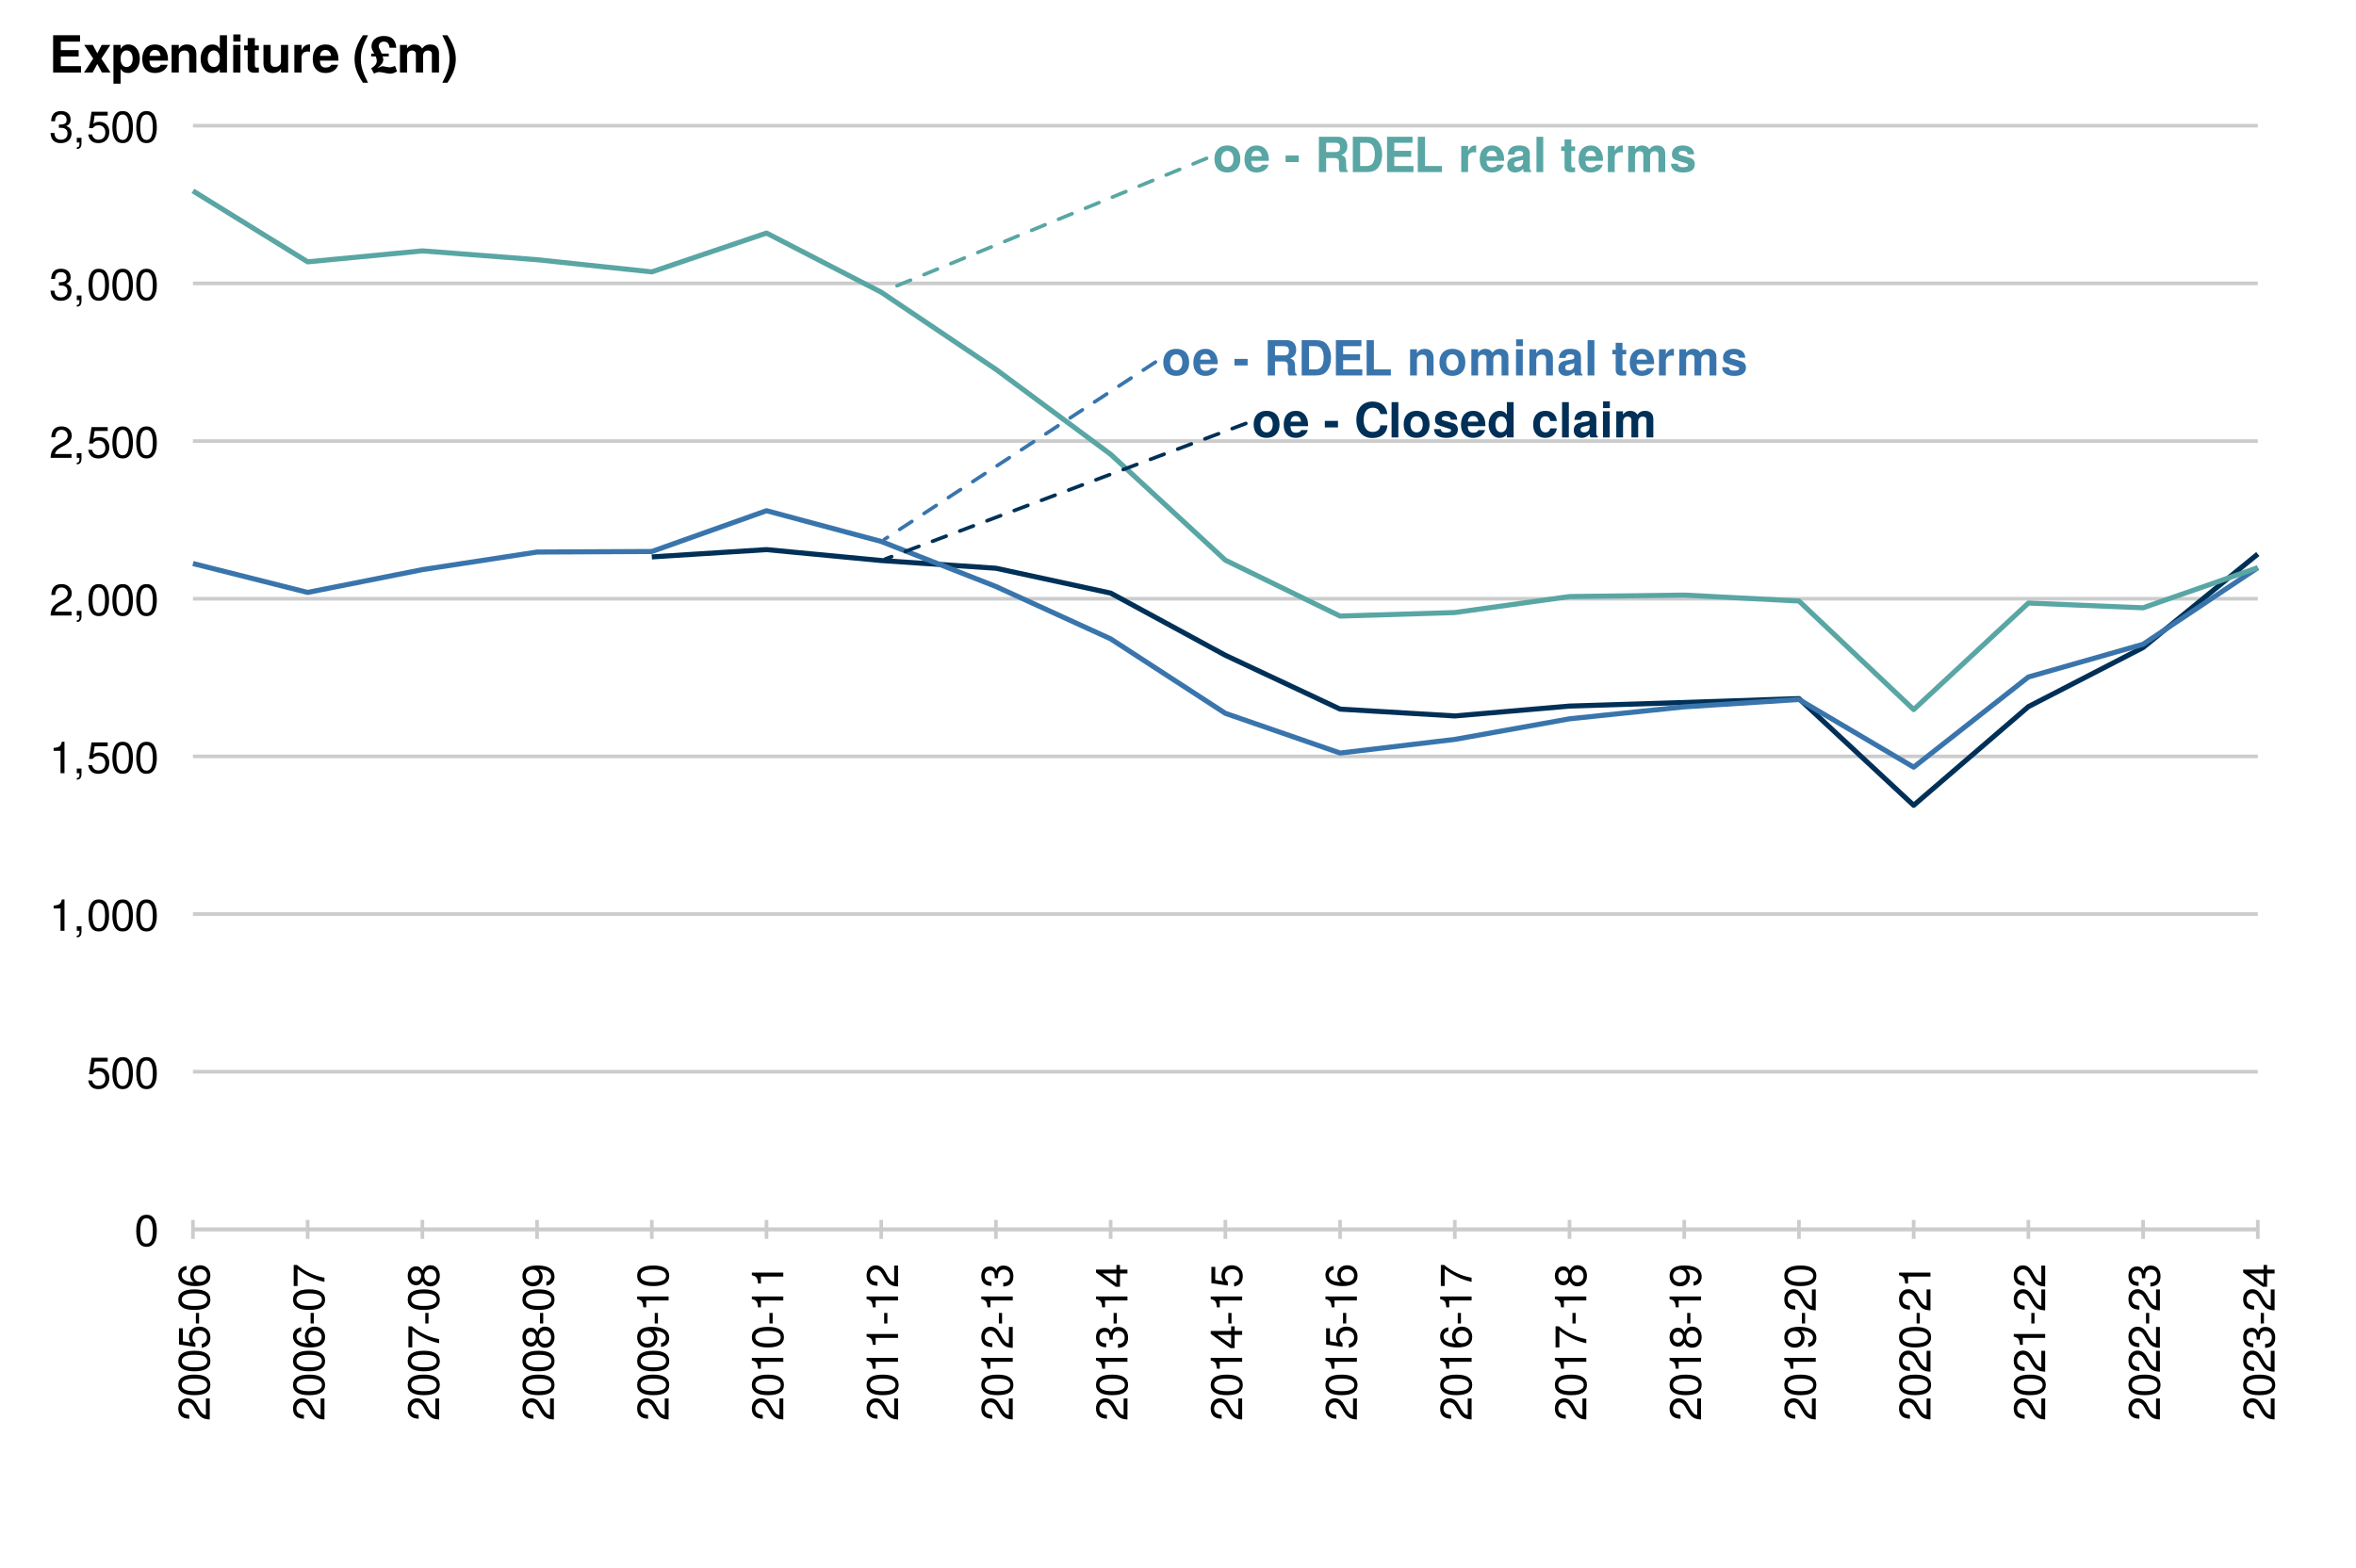 <?xml version="1.0" encoding="UTF-8"?>
<svg xmlns="http://www.w3.org/2000/svg" xmlns:xlink="http://www.w3.org/1999/xlink" width="691pt" height="460pt" viewBox="0 0 691 460" version="1.1">
<defs>
<g>
<symbol overflow="visible" id="glyph0-0">
<path style="stroke:none;" d=""/>
</symbol>
<symbol overflow="visible" id="glyph0-1">
<path style="stroke:none;" d="M 8.094 -3.781 C 8.094 -6.391 6.688 -7.812 4.281 -7.812 C 1.938 -7.812 0.5 -6.359 0.5 -3.844 C 0.5 -1.312 1.938 0.125 4.297 0.125 C 6.625 0.125 8.094 -1.328 8.094 -3.781 Z M 6.094 -3.812 C 6.094 -2.375 5.359 -1.484 4.297 -1.484 C 3.219 -1.484 2.484 -2.375 2.484 -3.844 C 2.484 -5.297 3.219 -6.203 4.297 -6.203 C 5.391 -6.203 6.094 -5.312 6.094 -3.812 Z M 6.094 -3.812 "/>
</symbol>
<symbol overflow="visible" id="glyph0-2">
<path style="stroke:none;" d="M 7.469 -3.562 C 7.469 -6.203 6.125 -7.812 3.875 -7.812 C 1.656 -7.812 0.312 -6.312 0.312 -3.734 C 0.312 -1.281 1.656 0.125 3.828 0.125 C 5.547 0.125 6.938 -0.656 7.375 -2.156 L 5.422 -2.156 C 5.25 -1.609 4.625 -1.391 3.891 -1.391 C 2.953 -1.391 2.359 -1.812 2.297 -3.312 L 7.453 -3.312 Z M 5.391 -4.641 L 2.328 -4.641 C 2.453 -5.703 2.953 -6.281 3.844 -6.281 C 4.688 -6.281 5.297 -5.734 5.391 -4.641 Z M 5.391 -4.641 "/>
</symbol>
<symbol overflow="visible" id="glyph0-3">
<path style="stroke:none;" d=""/>
</symbol>
<symbol overflow="visible" id="glyph0-4">
<path style="stroke:none;" d="M 4.234 -2.938 L 4.234 -4.859 L 0.375 -4.859 L 0.375 -2.938 Z M 4.234 -2.938 "/>
</symbol>
<symbol overflow="visible" id="glyph0-5">
<path style="stroke:none;" d="M 9.734 -3.547 L 7.656 -3.547 C 7.531 -2.219 6.703 -1.625 5.375 -1.625 C 3.719 -1.625 2.766 -2.891 2.766 -5.141 C 2.766 -7.438 3.766 -8.719 5.453 -8.719 C 6.594 -8.719 7.344 -8.188 7.656 -6.859 L 9.703 -6.859 C 9.516 -9.25 7.703 -10.531 5.375 -10.531 C 2.453 -10.531 0.625 -8.531 0.625 -5.172 C 0.625 -1.844 2.438 0.172 5.312 0.172 C 7.891 0.172 9.609 -1.172 9.734 -3.547 Z M 9.734 -3.547 "/>
</symbol>
<symbol overflow="visible" id="glyph0-6">
<path style="stroke:none;" d="M 2.938 0 L 2.938 -10.359 L 0.953 -10.359 L 0.953 0 Z M 2.938 0 "/>
</symbol>
<symbol overflow="visible" id="glyph0-7">
<path style="stroke:none;" d="M 7.391 -2.281 L 7.391 -2.375 C 7.391 -3.25 6.891 -3.906 5.891 -4.203 L 3.375 -4.938 C 2.812 -5.094 2.672 -5.219 2.672 -5.531 C 2.672 -5.953 3.125 -6.234 3.828 -6.234 C 4.781 -6.234 5.25 -5.906 5.266 -5.203 L 7.188 -5.203 C 7.156 -6.828 5.906 -7.812 3.844 -7.812 C 1.891 -7.812 0.688 -6.828 0.688 -5.25 C 0.688 -4.312 0.938 -3.797 2.359 -3.359 L 4.734 -2.609 C 5.234 -2.453 5.406 -2.297 5.406 -2.094 C 5.406 -1.625 4.844 -1.438 3.922 -1.438 C 3.016 -1.438 2.531 -1.609 2.359 -2.438 L 0.406 -2.438 C 0.469 -0.75 1.703 0.125 4.031 0.125 C 6.203 0.125 7.391 -0.719 7.391 -2.281 Z M 7.391 -2.281 "/>
</symbol>
<symbol overflow="visible" id="glyph0-8">
<path style="stroke:none;" d="M 7.75 0 L 7.75 -10.359 L 5.766 -10.359 L 5.766 -6.688 C 5.266 -7.453 4.594 -7.812 3.641 -7.812 C 1.812 -7.812 0.406 -6.141 0.406 -3.828 C 0.406 -1.656 1.609 0.125 3.641 0.125 C 4.594 0.125 5.266 -0.234 5.766 -0.875 L 5.766 0 Z M 5.766 -3.797 C 5.766 -2.406 5.078 -1.531 4.078 -1.531 C 3.078 -1.531 2.406 -2.422 2.406 -3.828 C 2.406 -5.25 3.078 -6.141 4.078 -6.141 C 5.094 -6.141 5.766 -5.266 5.766 -3.797 Z M 5.766 -3.797 "/>
</symbol>
<symbol overflow="visible" id="glyph0-9">
<path style="stroke:none;" d="M 7.422 -2.656 L 5.516 -2.656 C 5.266 -1.859 4.859 -1.484 4.094 -1.484 C 3.078 -1.484 2.469 -2.297 2.469 -3.781 C 2.469 -5.188 2.844 -6.203 4.094 -6.203 C 4.906 -6.203 5.297 -5.812 5.516 -4.812 L 7.422 -4.812 C 7.281 -6.688 6.031 -7.812 4.109 -7.812 C 1.812 -7.812 0.484 -6.406 0.484 -3.781 C 0.484 -1.25 1.812 0.125 4.078 0.125 C 5.938 0.125 7.234 -1.031 7.422 -2.656 Z M 7.422 -2.656 "/>
</symbol>
<symbol overflow="visible" id="glyph0-10">
<path style="stroke:none;" d="M 7.453 0 L 7.453 -0.234 C 7.094 -0.562 7 -0.781 7 -1.188 L 7 -5.453 C 7 -7.016 5.922 -7.812 3.859 -7.812 C 1.781 -7.812 0.703 -6.922 0.562 -5.141 L 2.484 -5.141 C 2.594 -5.938 2.922 -6.203 3.891 -6.203 C 4.656 -6.203 5.047 -5.938 5.047 -5.438 C 5.047 -4.625 4.453 -4.703 3.453 -4.531 L 2.656 -4.391 C 1.141 -4.125 0.391 -3.469 0.391 -2.078 C 0.391 -0.578 1.453 0.125 2.734 0.125 C 3.578 0.125 4.359 -0.234 5.062 -0.969 C 5.062 -0.562 5.109 -0.234 5.297 0 Z M 5.047 -3.281 C 5.047 -2.141 4.484 -1.484 3.469 -1.484 C 2.797 -1.484 2.391 -1.734 2.391 -2.297 C 2.391 -2.891 2.703 -3.094 3.531 -3.25 L 4.203 -3.391 C 4.734 -3.484 4.812 -3.516 5.047 -3.625 Z M 5.047 -3.281 "/>
</symbol>
<symbol overflow="visible" id="glyph0-11">
<path style="stroke:none;" d="M 2.938 0 L 2.938 -7.672 L 0.953 -7.672 L 0.953 0 Z M 2.969 -8.609 L 2.969 -10.594 L 0.984 -10.594 L 0.984 -8.609 Z M 2.969 -8.609 "/>
</symbol>
<symbol overflow="visible" id="glyph0-12">
<path style="stroke:none;" d="M 11.719 0 L 11.719 -5.438 C 11.719 -6.922 10.812 -7.812 9.266 -7.812 C 8.297 -7.812 7.625 -7.469 7.031 -6.672 C 6.656 -7.391 5.891 -7.812 4.938 -7.812 C 4.047 -7.812 3.484 -7.5 2.828 -6.719 L 2.828 -7.672 L 0.859 -7.672 L 0.859 0 L 2.844 0 L 2.844 -4.609 C 2.844 -5.547 3.359 -6.109 4.203 -6.109 C 4.875 -6.109 5.297 -5.734 5.297 -5.125 L 5.297 0 L 7.281 0 L 7.281 -4.609 C 7.281 -5.547 7.797 -6.109 8.641 -6.109 C 9.312 -6.109 9.719 -5.734 9.719 -5.125 L 9.719 0 Z M 11.719 0 "/>
</symbol>
<symbol overflow="visible" id="glyph0-13">
<path style="stroke:none;" d="M 9.625 0 L 9.625 -0.391 C 9.297 -0.562 9.172 -0.781 9.172 -1.234 C 9.109 -4.297 9.062 -4.438 7.734 -5 C 8.906 -5.453 9.484 -6.297 9.484 -7.562 C 9.484 -9.172 8.531 -10.359 6.703 -10.359 L 1.141 -10.359 L 1.141 0 L 3.266 0 L 3.266 -4.109 L 5.719 -4.109 C 6.641 -4.109 7.031 -3.734 7.031 -2.875 L 7.016 -1.781 C 7.016 -0.812 7.062 -0.5 7.344 0 Z M 7.344 -7.266 C 7.344 -6.344 7.047 -5.891 5.844 -5.891 L 3.266 -5.891 L 3.266 -8.594 L 5.844 -8.594 C 7.016 -8.594 7.344 -8.156 7.344 -7.266 Z M 7.344 -7.266 "/>
</symbol>
<symbol overflow="visible" id="glyph0-14">
<path style="stroke:none;" d="M 9.688 -5.188 C 9.688 -6.781 9.25 -8.188 8.422 -9.172 C 7.719 -10.016 6.734 -10.359 5.141 -10.359 L 1.094 -10.359 L 1.094 0 L 5.141 0 C 6.719 0 7.703 -0.375 8.422 -1.203 C 9.234 -2.172 9.688 -3.578 9.688 -5.188 Z M 7.547 -5.172 C 7.547 -2.906 6.75 -1.781 5.141 -1.781 L 3.234 -1.781 L 3.234 -8.594 L 5.141 -8.594 C 6.75 -8.594 7.547 -7.469 7.547 -5.172 Z M 7.547 -5.172 "/>
</symbol>
<symbol overflow="visible" id="glyph0-15">
<path style="stroke:none;" d="M 8.875 0 L 8.875 -1.781 L 3.25 -1.781 L 3.25 -4.469 L 8.219 -4.469 L 8.219 -6.234 L 3.25 -6.234 L 3.25 -8.594 L 8.609 -8.594 L 8.609 -10.359 L 1.125 -10.359 L 1.125 0 Z M 8.875 0 "/>
</symbol>
<symbol overflow="visible" id="glyph0-16">
<path style="stroke:none;" d="M 8.234 0 L 8.234 -1.781 L 3.266 -1.781 L 3.266 -10.359 L 1.141 -10.359 L 1.141 0 Z M 8.234 0 "/>
</symbol>
<symbol overflow="visible" id="glyph0-17">
<path style="stroke:none;" d="M 7.766 0 L 7.766 -5.141 C 7.766 -6.844 6.828 -7.812 5.188 -7.812 C 4.156 -7.812 3.453 -7.422 2.891 -6.562 L 2.891 -7.672 L 0.891 -7.672 L 0.891 0 L 2.891 0 L 2.891 -4.609 C 2.891 -5.516 3.531 -6.109 4.5 -6.109 C 5.344 -6.109 5.766 -5.641 5.766 -4.734 L 5.766 0 Z M 7.766 0 "/>
</symbol>
<symbol overflow="visible" id="glyph0-18">
<path style="stroke:none;" d="M 4.281 0 L 4.281 -1.391 C 4.078 -1.359 3.969 -1.344 3.828 -1.344 C 3.297 -1.344 3.172 -1.5 3.172 -2.188 L 3.172 -6.203 L 4.281 -6.203 L 4.281 -7.516 L 3.172 -7.516 L 3.172 -9.578 L 1.188 -9.578 L 1.188 -7.516 L 0.203 -7.516 L 0.203 -6.203 L 1.188 -6.203 L 1.188 -1.656 C 1.188 -0.438 1.812 0.062 3.125 0.062 C 3.562 0.062 3.922 0.016 4.281 0 Z M 4.281 0 "/>
</symbol>
<symbol overflow="visible" id="glyph0-19">
<path style="stroke:none;" d="M 5.266 -5.766 L 5.266 -7.797 C 5.141 -7.812 5.078 -7.812 5.016 -7.812 C 4.109 -7.812 3.312 -7.203 2.891 -6.172 L 2.891 -7.672 L 0.891 -7.672 L 0.891 0 L 2.891 0 L 2.891 -4.078 C 2.891 -5.25 3.469 -5.828 4.641 -5.828 C 4.844 -5.828 4.984 -5.812 5.266 -5.766 Z M 5.266 -5.766 "/>
</symbol>
<symbol overflow="visible" id="glyph1-0">
<path style="stroke:none;" d=""/>
</symbol>
<symbol overflow="visible" id="glyph1-1">
<path style="stroke:none;" d="M 6.594 -4.438 C 6.594 -7.625 5.578 -9.219 3.578 -9.219 C 1.594 -9.219 0.562 -7.609 0.562 -4.516 C 0.562 -1.406 1.594 0.188 3.578 0.188 C 5.531 0.188 6.594 -1.406 6.594 -4.438 Z M 5.422 -4.531 C 5.422 -1.922 4.828 -0.75 3.547 -0.75 C 2.344 -0.75 1.734 -1.969 1.734 -4.5 C 1.734 -7.016 2.344 -8.203 3.578 -8.203 C 4.812 -8.203 5.422 -7 5.422 -4.531 Z M 5.422 -4.531 "/>
</symbol>
<symbol overflow="visible" id="glyph1-2">
<path style="stroke:none;" d="M 6.672 -3.062 C 6.672 -4.875 5.453 -6.078 3.688 -6.078 C 3.047 -6.078 2.516 -5.906 1.984 -5.516 L 2.359 -7.891 L 6.188 -7.891 L 6.188 -9.016 L 1.438 -9.016 L 0.734 -4.203 L 1.797 -4.203 C 2.328 -4.844 2.766 -5.062 3.484 -5.062 C 4.719 -5.062 5.5 -4.266 5.5 -2.906 C 5.5 -1.578 4.734 -0.812 3.484 -0.812 C 2.484 -0.812 1.875 -1.328 1.594 -2.359 L 0.453 -2.359 C 0.828 -0.531 1.875 0.188 3.516 0.188 C 5.375 0.188 6.672 -1.109 6.672 -3.062 Z M 6.672 -3.062 "/>
</symbol>
<symbol overflow="visible" id="glyph1-3">
<path style="stroke:none;" d="M 4.516 0 L 4.516 -9.219 L 3.75 -9.219 C 3.359 -7.797 3.094 -7.609 1.328 -7.391 L 1.328 -6.562 L 3.359 -6.562 L 3.359 0 Z M 4.516 0 "/>
</symbol>
<symbol overflow="visible" id="glyph1-4">
<path style="stroke:none;" d="M 2.5 0.203 L 2.5 -1.359 L 1.125 -1.359 L 1.125 0 L 1.906 0 L 1.906 0.234 C 1.906 1.125 1.734 1.391 1.125 1.422 L 1.125 1.906 C 2.047 1.906 2.5 1.328 2.5 0.203 Z M 2.5 0.203 "/>
</symbol>
<symbol overflow="visible" id="glyph1-5">
<path style="stroke:none;" d="M 6.641 -6.516 C 6.641 -8.078 5.438 -9.219 3.688 -9.219 C 1.812 -9.219 0.719 -8.25 0.656 -6.016 L 1.797 -6.016 C 1.891 -7.562 2.516 -8.219 3.656 -8.219 C 4.688 -8.219 5.469 -7.469 5.469 -6.484 C 5.469 -5.766 5.047 -5.141 4.219 -4.672 L 3.031 -3.984 C 1.109 -2.906 0.547 -2.031 0.438 0 L 6.578 0 L 6.578 -1.125 L 1.734 -1.125 C 1.844 -1.891 2.266 -2.359 3.391 -3.031 L 4.688 -3.734 C 5.984 -4.422 6.641 -5.375 6.641 -6.516 Z M 6.641 -6.516 "/>
</symbol>
<symbol overflow="visible" id="glyph1-6">
<path style="stroke:none;" d="M 6.578 -2.672 C 6.578 -3.797 6.125 -4.453 5.016 -4.828 C 5.875 -5.156 6.312 -5.766 6.312 -6.688 C 6.312 -8.266 5.25 -9.219 3.5 -9.219 C 1.641 -9.219 0.656 -8.203 0.609 -6.234 L 1.75 -6.234 C 1.781 -7.609 2.344 -8.219 3.516 -8.219 C 4.531 -8.219 5.141 -7.625 5.141 -6.641 C 5.141 -5.656 4.703 -5.25 2.875 -5.25 L 2.875 -4.297 L 3.5 -4.297 C 4.766 -4.297 5.406 -3.688 5.406 -2.672 C 5.406 -1.516 4.688 -0.812 3.5 -0.812 C 2.25 -0.812 1.641 -1.438 1.562 -2.781 L 0.422 -2.781 C 0.562 -0.734 1.578 0.188 3.453 0.188 C 5.359 0.188 6.578 -0.938 6.578 -2.672 Z M 6.578 -2.672 "/>
</symbol>
<symbol overflow="visible" id="glyph2-0">
<path style="stroke:none;" d=""/>
</symbol>
<symbol overflow="visible" id="glyph2-1">
<path style="stroke:none;" d="M -6.516 -6.641 C -8.078 -6.641 -9.219 -5.438 -9.219 -3.688 C -9.219 -1.812 -8.25 -0.719 -6.016 -0.656 L -6.016 -1.797 C -7.562 -1.891 -8.219 -2.516 -8.219 -3.656 C -8.219 -4.688 -7.469 -5.469 -6.484 -5.469 C -5.766 -5.469 -5.141 -5.047 -4.672 -4.219 L -3.984 -3.031 C -2.906 -1.109 -2.031 -0.547 0 -0.438 L 0 -6.578 L -1.125 -6.578 L -1.125 -1.734 C -1.891 -1.844 -2.359 -2.266 -3.031 -3.391 L -3.734 -4.688 C -4.422 -5.984 -5.375 -6.641 -6.516 -6.641 Z M -6.516 -6.641 "/>
</symbol>
<symbol overflow="visible" id="glyph2-2">
<path style="stroke:none;" d="M -4.438 -6.594 C -7.625 -6.594 -9.219 -5.578 -9.219 -3.578 C -9.219 -1.594 -7.609 -0.562 -4.516 -0.562 C -1.406 -0.562 0.188 -1.594 0.188 -3.578 C 0.188 -5.531 -1.406 -6.594 -4.438 -6.594 Z M -4.531 -5.422 C -1.922 -5.422 -0.75 -4.828 -0.75 -3.547 C -0.75 -2.344 -1.969 -1.734 -4.5 -1.734 C -7.016 -1.734 -8.203 -2.344 -8.203 -3.578 C -8.203 -4.812 -7 -5.422 -4.531 -5.422 Z M -4.531 -5.422 "/>
</symbol>
<symbol overflow="visible" id="glyph2-3">
<path style="stroke:none;" d="M -3.062 -6.672 C -4.875 -6.672 -6.078 -5.453 -6.078 -3.688 C -6.078 -3.047 -5.906 -2.516 -5.516 -1.984 L -7.891 -2.359 L -7.891 -6.188 L -9.016 -6.188 L -9.016 -1.438 L -4.203 -0.734 L -4.203 -1.797 C -4.844 -2.328 -5.062 -2.766 -5.062 -3.484 C -5.062 -4.719 -4.266 -5.5 -2.906 -5.5 C -1.578 -5.5 -0.812 -4.734 -0.812 -3.484 C -0.812 -2.484 -1.328 -1.875 -2.359 -1.594 L -2.359 -0.453 C -0.531 -0.828 0.188 -1.875 0.188 -3.516 C 0.188 -5.375 -1.109 -6.672 -3.062 -6.672 Z M -3.062 -6.672 "/>
</symbol>
<symbol overflow="visible" id="glyph2-4">
<path style="stroke:none;" d="M -3.125 -3.688 L -4.062 -3.688 L -4.062 -0.594 L -3.125 -0.594 Z M -3.125 -3.688 "/>
</symbol>
<symbol overflow="visible" id="glyph2-5">
<path style="stroke:none;" d="M -2.859 -6.672 C -4.578 -6.672 -5.734 -5.5 -5.734 -3.844 C -5.734 -2.938 -5.375 -2.219 -4.703 -1.734 C -6.953 -1.734 -8.203 -2.469 -8.203 -3.781 C -8.203 -4.594 -7.703 -5.141 -6.812 -5.328 L -6.812 -6.469 C -8.312 -6.25 -9.219 -5.266 -9.219 -3.859 C -9.219 -1.719 -7.406 -0.562 -4.203 -0.562 C -1.328 -0.562 0.188 -1.547 0.188 -3.656 C 0.188 -5.406 -1.047 -6.672 -2.859 -6.672 Z M -2.766 -5.5 C -1.609 -5.5 -0.812 -4.719 -0.812 -3.672 C -0.812 -2.594 -1.656 -1.797 -2.828 -1.797 C -3.984 -1.797 -4.719 -2.578 -4.719 -3.703 C -4.719 -4.812 -4 -5.5 -2.766 -5.5 Z M -2.766 -5.5 "/>
</symbol>
<symbol overflow="visible" id="glyph2-6">
<path style="stroke:none;" d="M -8.062 -6.766 L -9.016 -6.766 L -9.016 -0.594 L -7.891 -0.594 L -7.891 -5.578 C -5.578 -3.75 -2.891 -2.438 0 -1.797 L 0 -3.016 C -2.984 -3.516 -5.766 -4.828 -8.062 -6.766 Z M -8.062 -6.766 "/>
</symbol>
<symbol overflow="visible" id="glyph2-7">
<path style="stroke:none;" d="M -2.594 -6.672 C -3.625 -6.672 -4.344 -6.156 -4.844 -5.078 C -5.422 -6.031 -5.891 -6.344 -6.766 -6.344 C -8.203 -6.344 -9.219 -5.219 -9.219 -3.578 C -9.219 -1.953 -8.203 -0.812 -6.766 -0.812 C -5.906 -0.812 -5.438 -1.125 -4.844 -2.047 C -4.344 -1 -3.625 -0.484 -2.609 -0.484 C -0.922 -0.484 0.188 -1.75 0.188 -3.578 C 0.188 -5.391 -0.922 -6.672 -2.594 -6.672 Z M -6.734 -5.172 C -5.875 -5.172 -5.297 -4.531 -5.297 -3.578 C -5.297 -2.609 -5.875 -1.969 -6.75 -1.969 C -7.625 -1.969 -8.203 -2.609 -8.203 -3.578 C -8.203 -4.547 -7.625 -5.172 -6.734 -5.172 Z M -2.594 -5.5 C -1.5 -5.5 -0.812 -4.719 -0.812 -3.547 C -0.812 -2.438 -1.516 -1.656 -2.594 -1.656 C -3.672 -1.656 -4.344 -2.438 -4.344 -3.578 C -4.344 -4.719 -3.672 -5.5 -2.594 -5.5 Z M -2.594 -5.5 "/>
</symbol>
<symbol overflow="visible" id="glyph2-8">
<path style="stroke:none;" d="M -4.828 -6.609 C -7.703 -6.609 -9.219 -5.609 -9.219 -3.516 C -9.219 -1.75 -7.969 -0.5 -6.156 -0.5 C -4.453 -0.5 -3.281 -1.656 -3.281 -3.328 C -3.281 -4.203 -3.594 -4.844 -4.312 -5.438 C -2.062 -5.422 -0.812 -4.688 -0.812 -3.375 C -0.812 -2.578 -1.328 -2.016 -2.203 -1.828 L -2.203 -0.688 C -0.703 -0.906 0.188 -1.891 0.188 -3.297 C 0.188 -5.453 -1.641 -6.609 -4.828 -6.609 Z M -6.188 -5.375 C -5.062 -5.375 -4.297 -4.578 -4.297 -3.453 C -4.297 -2.359 -5.016 -1.656 -6.25 -1.656 C -7.422 -1.656 -8.219 -2.438 -8.219 -3.5 C -8.219 -4.562 -7.391 -5.375 -6.188 -5.375 Z M -6.188 -5.375 "/>
</symbol>
<symbol overflow="visible" id="glyph2-9">
<path style="stroke:none;" d="M 0 -4.516 L -9.219 -4.516 L -9.219 -3.75 C -7.797 -3.359 -7.609 -3.094 -7.391 -1.328 L -6.562 -1.328 L -6.562 -3.359 L 0 -3.359 Z M 0 -4.516 "/>
</symbol>
<symbol overflow="visible" id="glyph2-10">
<path style="stroke:none;" d="M -2.672 -6.578 C -3.797 -6.578 -4.453 -6.125 -4.828 -5.016 C -5.156 -5.875 -5.766 -6.312 -6.688 -6.312 C -8.266 -6.312 -9.219 -5.25 -9.219 -3.5 C -9.219 -1.641 -8.203 -0.656 -6.234 -0.609 L -6.234 -1.75 C -7.609 -1.781 -8.219 -2.344 -8.219 -3.516 C -8.219 -4.531 -7.625 -5.141 -6.641 -5.141 C -5.656 -5.141 -5.25 -4.703 -5.25 -2.875 L -4.297 -2.875 L -4.297 -3.5 C -4.297 -4.766 -3.688 -5.406 -2.672 -5.406 C -1.516 -5.406 -0.812 -4.688 -0.812 -3.5 C -0.812 -2.25 -1.438 -1.641 -2.781 -1.562 L -2.781 -0.422 C -0.734 -0.562 0.188 -1.578 0.188 -3.453 C 0.188 -5.359 -0.938 -6.578 -2.672 -6.578 Z M -2.672 -6.578 "/>
</symbol>
<symbol overflow="visible" id="glyph2-11">
<path style="stroke:none;" d="M -2.203 -6.766 L -3.234 -6.766 L -3.234 -5.391 L -9.219 -5.391 L -9.219 -4.547 L -3.422 -0.359 L -2.203 -0.359 L -2.203 -4.25 L 0 -4.25 L 0 -5.391 L -2.203 -5.391 Z M -3.234 -4.25 L -3.234 -1.359 L -7.266 -4.25 Z M -3.234 -4.25 "/>
</symbol>
<symbol overflow="visible" id="glyph3-0">
<path style="stroke:none;" d=""/>
</symbol>
<symbol overflow="visible" id="glyph3-1">
<path style="stroke:none;" d="M 9.359 0 L 9.359 -1.875 L 3.438 -1.875 L 3.438 -4.703 L 8.672 -4.703 L 8.672 -6.578 L 3.438 -6.578 L 3.438 -9.062 L 9.094 -9.062 L 9.094 -10.938 L 1.188 -10.938 L 1.188 0 Z M 9.359 0 "/>
</symbol>
<symbol overflow="visible" id="glyph3-2">
<path style="stroke:none;" d="M 8.031 0 L 5.328 -4.078 L 7.969 -8.094 L 5.438 -8.094 L 4.141 -5.656 L 2.812 -8.094 L 0.297 -8.094 L 2.938 -4.078 L 0.234 0 L 2.766 0 L 4.141 -2.516 L 5.5 0 Z M 8.031 0 "/>
</symbol>
<symbol overflow="visible" id="glyph3-3">
<path style="stroke:none;" d="M 8.609 -4.047 C 8.609 -6.453 7.328 -8.234 5.219 -8.234 C 4.203 -8.234 3.484 -7.797 2.969 -6.906 L 2.969 -8.094 L 0.875 -8.094 L 0.875 3.266 L 2.969 3.266 L 2.969 -1.078 C 3.484 -0.188 4.203 0.141 5.219 0.141 C 7.172 0.141 8.609 -1.594 8.609 -4.047 Z M 6.516 -4.016 C 6.516 -2.547 5.781 -1.625 4.734 -1.625 C 3.688 -1.625 2.969 -2.531 2.969 -4.047 C 2.969 -5.562 3.688 -6.484 4.734 -6.484 C 5.812 -6.484 6.516 -5.562 6.516 -4.016 Z M 6.516 -4.016 "/>
</symbol>
<symbol overflow="visible" id="glyph3-4">
<path style="stroke:none;" d="M 7.875 -3.75 C 7.875 -6.547 6.469 -8.234 4.078 -8.234 C 1.75 -8.234 0.328 -6.656 0.328 -3.938 C 0.328 -1.344 1.734 0.141 4.031 0.141 C 5.844 0.141 7.312 -0.688 7.781 -2.281 L 5.719 -2.281 C 5.531 -1.688 4.875 -1.469 4.109 -1.469 C 3.125 -1.469 2.484 -1.922 2.438 -3.5 L 7.859 -3.5 Z M 5.688 -4.891 L 2.453 -4.891 C 2.594 -6.016 3.125 -6.625 4.047 -6.625 C 4.953 -6.625 5.578 -6.047 5.688 -4.891 Z M 5.688 -4.891 "/>
</symbol>
<symbol overflow="visible" id="glyph3-5">
<path style="stroke:none;" d="M 8.188 0 L 8.188 -5.438 C 8.188 -7.219 7.203 -8.234 5.469 -8.234 C 4.375 -8.234 3.641 -7.828 3.047 -6.938 L 3.047 -8.094 L 0.938 -8.094 L 0.938 0 L 3.047 0 L 3.047 -4.859 C 3.047 -5.812 3.719 -6.453 4.734 -6.453 C 5.641 -6.453 6.094 -5.953 6.094 -5 L 6.094 0 Z M 8.188 0 "/>
</symbol>
<symbol overflow="visible" id="glyph3-6">
<path style="stroke:none;" d="M 8.172 0 L 8.172 -10.938 L 6.078 -10.938 L 6.078 -7.047 C 5.547 -7.859 4.844 -8.234 3.844 -8.234 C 1.906 -8.234 0.438 -6.484 0.438 -4.031 C 0.438 -1.734 1.688 0.141 3.844 0.141 C 4.844 0.141 5.547 -0.234 6.078 -0.938 L 6.078 0 Z M 6.078 -4 C 6.078 -2.531 5.359 -1.625 4.312 -1.625 C 3.25 -1.625 2.531 -2.547 2.531 -4.031 C 2.531 -5.531 3.25 -6.484 4.312 -6.484 C 5.375 -6.484 6.078 -5.547 6.078 -4 Z M 6.078 -4 "/>
</symbol>
<symbol overflow="visible" id="glyph3-7">
<path style="stroke:none;" d="M 3.109 0 L 3.109 -8.094 L 1 -8.094 L 1 0 Z M 3.141 -9.078 L 3.141 -11.172 L 1.031 -11.172 L 1.031 -9.078 Z M 3.141 -9.078 "/>
</symbol>
<symbol overflow="visible" id="glyph3-8">
<path style="stroke:none;" d="M 4.516 0 L 4.516 -1.469 C 4.312 -1.438 4.188 -1.422 4.031 -1.422 C 3.484 -1.422 3.344 -1.594 3.344 -2.312 L 3.344 -6.547 L 4.516 -6.547 L 4.516 -7.938 L 3.344 -7.938 L 3.344 -10.109 L 1.25 -10.109 L 1.25 -7.938 L 0.203 -7.938 L 0.203 -6.547 L 1.25 -6.547 L 1.25 -1.734 C 1.25 -0.469 1.922 0.062 3.297 0.062 C 3.766 0.062 4.141 0.016 4.516 0 Z M 4.516 0 "/>
</symbol>
<symbol overflow="visible" id="glyph3-9">
<path style="stroke:none;" d="M 8.109 0 L 8.109 -8.094 L 6.016 -8.094 L 6.016 -3.234 C 6.016 -2.281 5.344 -1.656 4.312 -1.656 C 3.422 -1.656 2.969 -2.125 2.969 -3.109 L 2.969 -8.094 L 0.875 -8.094 L 0.875 -2.672 C 0.875 -0.891 1.859 0.141 3.578 0.141 C 4.688 0.141 5.422 -0.266 6.016 -1.062 L 6.016 0 Z M 8.109 0 "/>
</symbol>
<symbol overflow="visible" id="glyph3-10">
<path style="stroke:none;" d="M 5.547 -6.094 L 5.547 -8.219 C 5.438 -8.234 5.359 -8.234 5.297 -8.234 C 4.328 -8.234 3.5 -7.609 3.047 -6.516 L 3.047 -8.094 L 0.938 -8.094 L 0.938 0 L 3.047 0 L 3.047 -4.312 C 3.047 -5.531 3.656 -6.156 4.891 -6.156 C 5.109 -6.156 5.266 -6.141 5.547 -6.094 Z M 5.547 -6.094 "/>
</symbol>
<symbol overflow="visible" id="glyph3-11">
<path style="stroke:none;" d=""/>
</symbol>
<symbol overflow="visible" id="glyph3-12">
<path style="stroke:none;" d="M 4.547 3 C 2.953 -0.094 2.438 -1.766 2.438 -3.969 C 2.438 -6.172 2.953 -7.875 4.547 -10.938 L 3.047 -10.938 C 1.312 -8.344 0.594 -6.266 0.594 -3.969 C 0.594 -1.672 1.312 0.406 3.047 3 Z M 4.547 3 "/>
</symbol>
<symbol overflow="visible" id="glyph3-13">
<path style="stroke:none;" d="M 8.062 -0.328 L 7.438 -1.969 C 6.844 -1.672 6.359 -1.531 5.859 -1.531 C 5.328 -1.531 4.125 -1.844 3.953 -1.844 C 3.531 -1.844 3.219 -1.734 2.281 -1.297 C 3.562 -2.297 4.016 -2.984 4.016 -3.859 C 4.016 -4.156 3.969 -4.344 3.797 -4.734 L 5.625 -4.734 L 5.625 -5.562 L 3.547 -5.562 C 3.453 -5.797 3.344 -6.016 3.094 -6.547 C 2.734 -7.281 2.688 -7.391 2.688 -7.688 C 2.688 -8.484 3.297 -9.062 4.156 -9.062 C 5 -9.062 5.672 -8.703 5.828 -7.422 L 5.844 -7.266 L 7.828 -7.266 C 7.625 -9.656 6.469 -10.719 4.141 -10.719 C 1.953 -10.719 0.562 -9.391 0.562 -7.734 C 0.562 -7.078 0.688 -6.75 1.359 -5.562 L 0.469 -5.562 L 0.469 -4.734 L 1.797 -4.734 C 2.047 -4.156 2.109 -3.844 2.109 -3.469 C 2.109 -2.594 1.719 -2.062 0.469 -1.203 L 1.297 0.312 C 1.953 -0.016 2.359 -0.141 2.922 -0.141 C 3.453 -0.141 5.375 0.344 5.875 0.344 C 6.609 0.344 7.219 0.172 8.062 -0.328 Z M 8.062 -0.328 "/>
</symbol>
<symbol overflow="visible" id="glyph3-14">
<path style="stroke:none;" d="M 12.359 0 L 12.359 -5.734 C 12.359 -7.312 11.406 -8.234 9.781 -8.234 C 8.766 -8.234 8.047 -7.875 7.406 -7.031 C 7.016 -7.797 6.203 -8.234 5.203 -8.234 C 4.281 -8.234 3.672 -7.922 2.984 -7.094 L 2.984 -8.094 L 0.906 -8.094 L 0.906 0 L 3 0 L 3 -4.859 C 3 -5.844 3.547 -6.453 4.438 -6.453 C 5.141 -6.453 5.578 -6.047 5.578 -5.406 L 5.578 0 L 7.688 0 L 7.688 -4.859 C 7.688 -5.844 8.219 -6.453 9.125 -6.453 C 9.828 -6.453 10.266 -6.047 10.266 -5.406 L 10.266 0 Z M 12.359 0 "/>
</symbol>
<symbol overflow="visible" id="glyph3-15">
<path style="stroke:none;" d="M 4.281 -3.953 C 4.281 -6.266 3.562 -8.344 1.828 -10.938 L 0.328 -10.938 C 1.922 -7.844 2.438 -6.172 2.438 -3.953 C 2.438 -1.766 1.922 -0.062 0.328 3 L 1.828 3 C 3.562 0.406 4.281 -1.672 4.281 -3.953 Z M 4.281 -3.953 "/>
</symbol>
</g>
</defs>
<g id="surface234">
<rect x="0" y="0" width="691" height="460" style="fill:rgb(100%,100%,100%);fill-opacity:1;stroke:none;"/>
<rect x="0" y="0" width="691" height="460" style="fill:rgb(100%,100%,100%);fill-opacity:1;stroke:none;"/>
<path style="fill:none;stroke-width:1.455;stroke-linecap:round;stroke-linejoin:round;stroke:rgb(100%,100%,100%);stroke-opacity:1;stroke-miterlimit:10;" d="M 0 460 L 691 460 L 691 0 L 0 0 Z M 0 460 "/>
<path style="fill:none;stroke-width:1.067;stroke-linecap:butt;stroke-linejoin:round;stroke:rgb(80%,80%,80%);stroke-opacity:1;stroke-miterlimit:10;" d="M 56.59 360.609 L 662.199 360.609 "/>
<path style="fill:none;stroke-width:1.067;stroke-linecap:butt;stroke-linejoin:round;stroke:rgb(80%,80%,80%);stroke-opacity:1;stroke-miterlimit:10;" d="M 56.59 314.363 L 662.199 314.363 "/>
<path style="fill:none;stroke-width:1.067;stroke-linecap:butt;stroke-linejoin:round;stroke:rgb(80%,80%,80%);stroke-opacity:1;stroke-miterlimit:10;" d="M 56.59 268.113 L 662.199 268.113 "/>
<path style="fill:none;stroke-width:1.067;stroke-linecap:butt;stroke-linejoin:round;stroke:rgb(80%,80%,80%);stroke-opacity:1;stroke-miterlimit:10;" d="M 56.59 221.867 L 662.199 221.867 "/>
<path style="fill:none;stroke-width:1.067;stroke-linecap:butt;stroke-linejoin:round;stroke:rgb(80%,80%,80%);stroke-opacity:1;stroke-miterlimit:10;" d="M 56.59 175.617 L 662.199 175.617 "/>
<path style="fill:none;stroke-width:1.067;stroke-linecap:butt;stroke-linejoin:round;stroke:rgb(80%,80%,80%);stroke-opacity:1;stroke-miterlimit:10;" d="M 56.59 129.367 L 662.199 129.367 "/>
<path style="fill:none;stroke-width:1.067;stroke-linecap:butt;stroke-linejoin:round;stroke:rgb(80%,80%,80%);stroke-opacity:1;stroke-miterlimit:10;" d="M 56.59 83.121 L 662.199 83.121 "/>
<path style="fill:none;stroke-width:1.067;stroke-linecap:butt;stroke-linejoin:round;stroke:rgb(80%,80%,80%);stroke-opacity:1;stroke-miterlimit:10;" d="M 56.59 36.871 L 662.199 36.871 "/>
<path style="fill:none;stroke-width:1.494;stroke-linecap:butt;stroke-linejoin:round;stroke:rgb(0%,18.824%,34.118%);stroke-opacity:1;stroke-miterlimit:10;" d="M 191.168 163.355 L 224.812 161.215 L 258.461 164.414 L 292.105 166.68 L 325.75 173.969 L 359.395 192.207 L 393.039 207.996 L 426.684 210.004 L 460.328 207.109 L 493.977 206.059 L 527.621 204.914 L 561.266 236.215 L 594.91 207.281 L 628.555 189.938 L 662.199 162.512 "/>
<path style="fill:none;stroke-width:1.494;stroke-linecap:butt;stroke-linejoin:round;stroke:rgb(22.353%,45.882%,67.451%);stroke-opacity:1;stroke-miterlimit:10;" d="M 56.59 165.297 L 90.234 173.77 L 123.879 167.082 L 157.523 161.926 L 191.168 161.766 L 224.812 149.805 L 258.461 158.824 L 292.105 172.039 L 325.75 187.395 L 359.395 209.234 L 393.039 220.883 L 426.684 216.879 L 460.328 210.844 L 493.977 207.332 L 527.621 205.18 L 561.266 225.027 L 594.91 198.582 L 628.555 188.977 L 662.199 166.512 "/>
<path style="fill:none;stroke-width:1.494;stroke-linecap:butt;stroke-linejoin:round;stroke:rgb(34.902%,65.098%,64.314%);stroke-opacity:1;stroke-miterlimit:10;" d="M 56.59 55.992 L 90.234 76.801 L 123.879 73.586 L 157.523 76.18 L 191.168 79.75 L 224.812 68.363 L 258.461 85.715 L 292.105 108.344 L 325.75 133.262 L 359.395 164.316 L 393.039 180.711 L 426.684 179.676 L 460.328 174.984 L 493.977 174.555 L 527.621 176.293 L 561.266 208.137 L 594.91 176.891 L 628.555 178.281 L 662.199 166.512 "/>
<path style="fill:none;stroke-width:1.067;stroke-linecap:round;stroke-linejoin:round;stroke:rgb(0%,18.824%,34.118%);stroke-opacity:1;stroke-dasharray:4.268,4.268;stroke-miterlimit:10;" d="M 365.387 124.219 L 259.672 163.961 "/>
<path style="fill:none;stroke-width:1.067;stroke-linecap:round;stroke-linejoin:round;stroke:rgb(22.353%,45.882%,67.451%);stroke-opacity:1;stroke-dasharray:4.268,4.268;stroke-miterlimit:10;" d="M 338.883 106.219 L 259.398 158.211 "/>
<path style="fill:none;stroke-width:1.067;stroke-linecap:round;stroke-linejoin:round;stroke:rgb(34.902%,65.098%,64.314%);stroke-opacity:1;stroke-dasharray:4.268,4.268;stroke-miterlimit:10;" d="M 353.883 46.449 L 259.633 85.23 "/>
<g style="fill:rgb(0%,18.824%,34.118%);fill-opacity:1;">
  <use xlink:href="#glyph0-1" x="367.188" y="128.312"/>
  <use xlink:href="#glyph0-2" x="376.188" y="128.312"/>
  <use xlink:href="#glyph0-3" x="384.188" y="128.312"/>
  <use xlink:href="#glyph0-4" x="388.188" y="128.312"/>
  <use xlink:href="#glyph0-3" x="393.188" y="128.312"/>
  <use xlink:href="#glyph0-5" x="397.188" y="128.312"/>
  <use xlink:href="#glyph0-6" x="407.188" y="128.312"/>
  <use xlink:href="#glyph0-1" x="411.188" y="128.312"/>
  <use xlink:href="#glyph0-7" x="420.188" y="128.312"/>
  <use xlink:href="#glyph0-2" x="428.188" y="128.312"/>
  <use xlink:href="#glyph0-8" x="436.188" y="128.312"/>
  <use xlink:href="#glyph0-3" x="445.188" y="128.312"/>
  <use xlink:href="#glyph0-9" x="449.188" y="128.312"/>
  <use xlink:href="#glyph0-6" x="457.188" y="128.312"/>
  <use xlink:href="#glyph0-10" x="461.188" y="128.312"/>
  <use xlink:href="#glyph0-11" x="469.188" y="128.312"/>
  <use xlink:href="#glyph0-12" x="473.188" y="128.312"/>
</g>
<g style="fill:rgb(22.353%,45.882%,67.451%);fill-opacity:1;">
  <use xlink:href="#glyph0-1" x="340.684" y="110.133"/>
  <use xlink:href="#glyph0-2" x="349.684" y="110.133"/>
  <use xlink:href="#glyph0-3" x="357.684" y="110.133"/>
  <use xlink:href="#glyph0-4" x="361.684" y="110.133"/>
  <use xlink:href="#glyph0-3" x="366.684" y="110.133"/>
  <use xlink:href="#glyph0-13" x="370.684" y="110.133"/>
  <use xlink:href="#glyph0-14" x="380.684" y="110.133"/>
  <use xlink:href="#glyph0-15" x="390.684" y="110.133"/>
  <use xlink:href="#glyph0-16" x="399.684" y="110.133"/>
  <use xlink:href="#glyph0-3" x="408.684" y="110.133"/>
  <use xlink:href="#glyph0-17" x="412.684" y="110.133"/>
  <use xlink:href="#glyph0-1" x="421.684" y="110.133"/>
  <use xlink:href="#glyph0-12" x="430.684" y="110.133"/>
  <use xlink:href="#glyph0-11" x="443.684" y="110.133"/>
  <use xlink:href="#glyph0-17" x="447.684" y="110.133"/>
  <use xlink:href="#glyph0-10" x="456.684" y="110.133"/>
  <use xlink:href="#glyph0-6" x="464.684" y="110.133"/>
  <use xlink:href="#glyph0-3" x="468.684" y="110.133"/>
  <use xlink:href="#glyph0-18" x="472.684" y="110.133"/>
  <use xlink:href="#glyph0-2" x="477.684" y="110.133"/>
  <use xlink:href="#glyph0-19" x="485.684" y="110.133"/>
  <use xlink:href="#glyph0-12" x="491.684" y="110.133"/>
  <use xlink:href="#glyph0-7" x="504.684" y="110.133"/>
</g>
<g style="fill:rgb(34.902%,65.098%,64.314%);fill-opacity:1;">
  <use xlink:href="#glyph0-1" x="355.684" y="50.477"/>
  <use xlink:href="#glyph0-2" x="364.684" y="50.477"/>
  <use xlink:href="#glyph0-3" x="372.684" y="50.477"/>
  <use xlink:href="#glyph0-4" x="376.684" y="50.477"/>
  <use xlink:href="#glyph0-3" x="381.684" y="50.477"/>
  <use xlink:href="#glyph0-13" x="385.684" y="50.477"/>
  <use xlink:href="#glyph0-14" x="395.684" y="50.477"/>
  <use xlink:href="#glyph0-15" x="405.684" y="50.477"/>
  <use xlink:href="#glyph0-16" x="414.684" y="50.477"/>
  <use xlink:href="#glyph0-3" x="423.684" y="50.477"/>
  <use xlink:href="#glyph0-19" x="427.684" y="50.477"/>
  <use xlink:href="#glyph0-2" x="433.684" y="50.477"/>
  <use xlink:href="#glyph0-10" x="441.684" y="50.477"/>
  <use xlink:href="#glyph0-6" x="449.684" y="50.477"/>
  <use xlink:href="#glyph0-3" x="453.684" y="50.477"/>
  <use xlink:href="#glyph0-18" x="457.684" y="50.477"/>
  <use xlink:href="#glyph0-2" x="462.684" y="50.477"/>
  <use xlink:href="#glyph0-19" x="470.684" y="50.477"/>
  <use xlink:href="#glyph0-12" x="476.684" y="50.477"/>
  <use xlink:href="#glyph0-7" x="489.684" y="50.477"/>
</g>
<path style="fill:none;stroke-width:1.067;stroke-linecap:butt;stroke-linejoin:round;stroke:rgb(80%,80%,80%);stroke-opacity:1;stroke-miterlimit:10;" d="M 56.59 357.836 L 56.59 363.387 "/>
<path style="fill:none;stroke-width:1.067;stroke-linecap:butt;stroke-linejoin:round;stroke:rgb(80%,80%,80%);stroke-opacity:1;stroke-miterlimit:10;" d="M 90.234 357.836 L 90.234 363.387 "/>
<path style="fill:none;stroke-width:1.067;stroke-linecap:butt;stroke-linejoin:round;stroke:rgb(80%,80%,80%);stroke-opacity:1;stroke-miterlimit:10;" d="M 123.879 357.836 L 123.879 363.387 "/>
<path style="fill:none;stroke-width:1.067;stroke-linecap:butt;stroke-linejoin:round;stroke:rgb(80%,80%,80%);stroke-opacity:1;stroke-miterlimit:10;" d="M 157.523 357.836 L 157.523 363.387 "/>
<path style="fill:none;stroke-width:1.067;stroke-linecap:butt;stroke-linejoin:round;stroke:rgb(80%,80%,80%);stroke-opacity:1;stroke-miterlimit:10;" d="M 191.168 357.836 L 191.168 363.387 "/>
<path style="fill:none;stroke-width:1.067;stroke-linecap:butt;stroke-linejoin:round;stroke:rgb(80%,80%,80%);stroke-opacity:1;stroke-miterlimit:10;" d="M 224.812 357.836 L 224.812 363.387 "/>
<path style="fill:none;stroke-width:1.067;stroke-linecap:butt;stroke-linejoin:round;stroke:rgb(80%,80%,80%);stroke-opacity:1;stroke-miterlimit:10;" d="M 258.461 357.836 L 258.461 363.387 "/>
<path style="fill:none;stroke-width:1.067;stroke-linecap:butt;stroke-linejoin:round;stroke:rgb(80%,80%,80%);stroke-opacity:1;stroke-miterlimit:10;" d="M 292.105 357.836 L 292.105 363.387 "/>
<path style="fill:none;stroke-width:1.067;stroke-linecap:butt;stroke-linejoin:round;stroke:rgb(80%,80%,80%);stroke-opacity:1;stroke-miterlimit:10;" d="M 325.75 357.836 L 325.75 363.387 "/>
<path style="fill:none;stroke-width:1.067;stroke-linecap:butt;stroke-linejoin:round;stroke:rgb(80%,80%,80%);stroke-opacity:1;stroke-miterlimit:10;" d="M 359.395 357.836 L 359.395 363.387 "/>
<path style="fill:none;stroke-width:1.067;stroke-linecap:butt;stroke-linejoin:round;stroke:rgb(80%,80%,80%);stroke-opacity:1;stroke-miterlimit:10;" d="M 393.039 357.836 L 393.039 363.387 "/>
<path style="fill:none;stroke-width:1.067;stroke-linecap:butt;stroke-linejoin:round;stroke:rgb(80%,80%,80%);stroke-opacity:1;stroke-miterlimit:10;" d="M 426.684 357.836 L 426.684 363.387 "/>
<path style="fill:none;stroke-width:1.067;stroke-linecap:butt;stroke-linejoin:round;stroke:rgb(80%,80%,80%);stroke-opacity:1;stroke-miterlimit:10;" d="M 460.328 357.836 L 460.328 363.387 "/>
<path style="fill:none;stroke-width:1.067;stroke-linecap:butt;stroke-linejoin:round;stroke:rgb(80%,80%,80%);stroke-opacity:1;stroke-miterlimit:10;" d="M 493.977 357.836 L 493.977 363.387 "/>
<path style="fill:none;stroke-width:1.067;stroke-linecap:butt;stroke-linejoin:round;stroke:rgb(80%,80%,80%);stroke-opacity:1;stroke-miterlimit:10;" d="M 527.621 357.836 L 527.621 363.387 "/>
<path style="fill:none;stroke-width:1.067;stroke-linecap:butt;stroke-linejoin:round;stroke:rgb(80%,80%,80%);stroke-opacity:1;stroke-miterlimit:10;" d="M 561.266 357.836 L 561.266 363.387 "/>
<path style="fill:none;stroke-width:1.067;stroke-linecap:butt;stroke-linejoin:round;stroke:rgb(80%,80%,80%);stroke-opacity:1;stroke-miterlimit:10;" d="M 594.91 357.836 L 594.91 363.387 "/>
<path style="fill:none;stroke-width:1.067;stroke-linecap:butt;stroke-linejoin:round;stroke:rgb(80%,80%,80%);stroke-opacity:1;stroke-miterlimit:10;" d="M 628.555 357.836 L 628.555 363.387 "/>
<path style="fill:none;stroke-width:1.067;stroke-linecap:butt;stroke-linejoin:round;stroke:rgb(80%,80%,80%);stroke-opacity:1;stroke-miterlimit:10;" d="M 662.199 357.836 L 662.199 363.387 "/>
<g style="fill:rgb(0%,0%,0%);fill-opacity:1;">
  <use xlink:href="#glyph1-1" x="39.398" y="365.533"/>
</g>
<g style="fill:rgb(0%,0%,0%);fill-opacity:1;">
  <use xlink:href="#glyph1-2" x="25.398" y="319.287"/>
  <use xlink:href="#glyph1-1" x="32.398" y="319.287"/>
  <use xlink:href="#glyph1-1" x="39.398" y="319.287"/>
</g>
<g style="fill:rgb(0%,0%,0%);fill-opacity:1;">
  <use xlink:href="#glyph1-3" x="14.398" y="273.037"/>
  <use xlink:href="#glyph1-4" x="21.398" y="273.037"/>
  <use xlink:href="#glyph1-1" x="25.398" y="273.037"/>
  <use xlink:href="#glyph1-1" x="32.398" y="273.037"/>
  <use xlink:href="#glyph1-1" x="39.398" y="273.037"/>
</g>
<g style="fill:rgb(0%,0%,0%);fill-opacity:1;">
  <use xlink:href="#glyph1-3" x="14.398" y="226.791"/>
  <use xlink:href="#glyph1-4" x="21.398" y="226.791"/>
  <use xlink:href="#glyph1-2" x="25.398" y="226.791"/>
  <use xlink:href="#glyph1-1" x="32.398" y="226.791"/>
  <use xlink:href="#glyph1-1" x="39.398" y="226.791"/>
</g>
<g style="fill:rgb(0%,0%,0%);fill-opacity:1;">
  <use xlink:href="#glyph1-5" x="14.398" y="180.541"/>
  <use xlink:href="#glyph1-4" x="21.398" y="180.541"/>
  <use xlink:href="#glyph1-1" x="25.398" y="180.541"/>
  <use xlink:href="#glyph1-1" x="32.398" y="180.541"/>
  <use xlink:href="#glyph1-1" x="39.398" y="180.541"/>
</g>
<g style="fill:rgb(0%,0%,0%);fill-opacity:1;">
  <use xlink:href="#glyph1-5" x="14.398" y="134.291"/>
  <use xlink:href="#glyph1-4" x="21.398" y="134.291"/>
  <use xlink:href="#glyph1-2" x="25.398" y="134.291"/>
  <use xlink:href="#glyph1-1" x="32.398" y="134.291"/>
  <use xlink:href="#glyph1-1" x="39.398" y="134.291"/>
</g>
<g style="fill:rgb(0%,0%,0%);fill-opacity:1;">
  <use xlink:href="#glyph1-6" x="14.398" y="88.045"/>
  <use xlink:href="#glyph1-4" x="21.398" y="88.045"/>
  <use xlink:href="#glyph1-1" x="25.398" y="88.045"/>
  <use xlink:href="#glyph1-1" x="32.398" y="88.045"/>
  <use xlink:href="#glyph1-1" x="39.398" y="88.045"/>
</g>
<g style="fill:rgb(0%,0%,0%);fill-opacity:1;">
  <use xlink:href="#glyph1-6" x="14.398" y="41.795"/>
  <use xlink:href="#glyph1-4" x="21.398" y="41.795"/>
  <use xlink:href="#glyph1-2" x="25.398" y="41.795"/>
  <use xlink:href="#glyph1-1" x="32.398" y="41.795"/>
  <use xlink:href="#glyph1-1" x="39.398" y="41.795"/>
</g>
<path style="fill:none;stroke-width:1.067;stroke-linecap:butt;stroke-linejoin:round;stroke:rgb(80%,80%,80%);stroke-opacity:1;stroke-miterlimit:10;" d="M 56.59 360.609 L 662.199 360.609 "/>
<g style="fill:rgb(0%,0%,0%);fill-opacity:1;">
  <use xlink:href="#glyph2-1" x="61.514" y="416.801"/>
  <use xlink:href="#glyph2-2" x="61.514" y="409.801"/>
  <use xlink:href="#glyph2-2" x="61.514" y="402.801"/>
  <use xlink:href="#glyph2-3" x="61.514" y="395.801"/>
  <use xlink:href="#glyph2-4" x="61.514" y="388.801"/>
  <use xlink:href="#glyph2-2" x="61.514" y="384.801"/>
  <use xlink:href="#glyph2-5" x="61.514" y="377.801"/>
</g>
<g style="fill:rgb(0%,0%,0%);fill-opacity:1;">
  <use xlink:href="#glyph2-1" x="95.158" y="416.801"/>
  <use xlink:href="#glyph2-2" x="95.158" y="409.801"/>
  <use xlink:href="#glyph2-2" x="95.158" y="402.801"/>
  <use xlink:href="#glyph2-5" x="95.158" y="395.801"/>
  <use xlink:href="#glyph2-4" x="95.158" y="388.801"/>
  <use xlink:href="#glyph2-2" x="95.158" y="384.801"/>
  <use xlink:href="#glyph2-6" x="95.158" y="377.801"/>
</g>
<g style="fill:rgb(0%,0%,0%);fill-opacity:1;">
  <use xlink:href="#glyph2-1" x="128.803" y="416.801"/>
  <use xlink:href="#glyph2-2" x="128.803" y="409.801"/>
  <use xlink:href="#glyph2-2" x="128.803" y="402.801"/>
  <use xlink:href="#glyph2-6" x="128.803" y="395.801"/>
  <use xlink:href="#glyph2-4" x="128.803" y="388.801"/>
  <use xlink:href="#glyph2-2" x="128.803" y="384.801"/>
  <use xlink:href="#glyph2-7" x="128.803" y="377.801"/>
</g>
<g style="fill:rgb(0%,0%,0%);fill-opacity:1;">
  <use xlink:href="#glyph2-1" x="162.447" y="416.801"/>
  <use xlink:href="#glyph2-2" x="162.447" y="409.801"/>
  <use xlink:href="#glyph2-2" x="162.447" y="402.801"/>
  <use xlink:href="#glyph2-7" x="162.447" y="395.801"/>
  <use xlink:href="#glyph2-4" x="162.447" y="388.801"/>
  <use xlink:href="#glyph2-2" x="162.447" y="384.801"/>
  <use xlink:href="#glyph2-8" x="162.447" y="377.801"/>
</g>
<g style="fill:rgb(0%,0%,0%);fill-opacity:1;">
  <use xlink:href="#glyph2-1" x="196.092" y="416.801"/>
  <use xlink:href="#glyph2-2" x="196.092" y="409.801"/>
  <use xlink:href="#glyph2-2" x="196.092" y="402.801"/>
  <use xlink:href="#glyph2-8" x="196.092" y="395.801"/>
  <use xlink:href="#glyph2-4" x="196.092" y="388.801"/>
  <use xlink:href="#glyph2-9" x="196.092" y="384.801"/>
  <use xlink:href="#glyph2-2" x="196.092" y="377.801"/>
</g>
<g style="fill:rgb(0%,0%,0%);fill-opacity:1;">
  <use xlink:href="#glyph2-1" x="229.736" y="416.801"/>
  <use xlink:href="#glyph2-2" x="229.736" y="409.801"/>
  <use xlink:href="#glyph2-9" x="229.736" y="402.801"/>
  <use xlink:href="#glyph2-2" x="229.736" y="395.801"/>
  <use xlink:href="#glyph2-4" x="229.736" y="388.801"/>
  <use xlink:href="#glyph2-9" x="229.736" y="384.801"/>
  <use xlink:href="#glyph2-9" x="229.736" y="377.801"/>
</g>
<g style="fill:rgb(0%,0%,0%);fill-opacity:1;">
  <use xlink:href="#glyph2-1" x="263.385" y="416.801"/>
  <use xlink:href="#glyph2-2" x="263.385" y="409.801"/>
  <use xlink:href="#glyph2-9" x="263.385" y="402.801"/>
  <use xlink:href="#glyph2-9" x="263.385" y="395.801"/>
  <use xlink:href="#glyph2-4" x="263.385" y="388.801"/>
  <use xlink:href="#glyph2-9" x="263.385" y="384.801"/>
  <use xlink:href="#glyph2-1" x="263.385" y="377.801"/>
</g>
<g style="fill:rgb(0%,0%,0%);fill-opacity:1;">
  <use xlink:href="#glyph2-1" x="297.029" y="416.801"/>
  <use xlink:href="#glyph2-2" x="297.029" y="409.801"/>
  <use xlink:href="#glyph2-9" x="297.029" y="402.801"/>
  <use xlink:href="#glyph2-1" x="297.029" y="395.801"/>
  <use xlink:href="#glyph2-4" x="297.029" y="388.801"/>
  <use xlink:href="#glyph2-9" x="297.029" y="384.801"/>
  <use xlink:href="#glyph2-10" x="297.029" y="377.801"/>
</g>
<g style="fill:rgb(0%,0%,0%);fill-opacity:1;">
  <use xlink:href="#glyph2-1" x="330.674" y="416.801"/>
  <use xlink:href="#glyph2-2" x="330.674" y="409.801"/>
  <use xlink:href="#glyph2-9" x="330.674" y="402.801"/>
  <use xlink:href="#glyph2-10" x="330.674" y="395.801"/>
  <use xlink:href="#glyph2-4" x="330.674" y="388.801"/>
  <use xlink:href="#glyph2-9" x="330.674" y="384.801"/>
  <use xlink:href="#glyph2-11" x="330.674" y="377.801"/>
</g>
<g style="fill:rgb(0%,0%,0%);fill-opacity:1;">
  <use xlink:href="#glyph2-1" x="364.318" y="416.801"/>
  <use xlink:href="#glyph2-2" x="364.318" y="409.801"/>
  <use xlink:href="#glyph2-9" x="364.318" y="402.801"/>
  <use xlink:href="#glyph2-11" x="364.318" y="395.801"/>
  <use xlink:href="#glyph2-4" x="364.318" y="388.801"/>
  <use xlink:href="#glyph2-9" x="364.318" y="384.801"/>
  <use xlink:href="#glyph2-3" x="364.318" y="377.801"/>
</g>
<g style="fill:rgb(0%,0%,0%);fill-opacity:1;">
  <use xlink:href="#glyph2-1" x="397.963" y="416.801"/>
  <use xlink:href="#glyph2-2" x="397.963" y="409.801"/>
  <use xlink:href="#glyph2-9" x="397.963" y="402.801"/>
  <use xlink:href="#glyph2-3" x="397.963" y="395.801"/>
  <use xlink:href="#glyph2-4" x="397.963" y="388.801"/>
  <use xlink:href="#glyph2-9" x="397.963" y="384.801"/>
  <use xlink:href="#glyph2-5" x="397.963" y="377.801"/>
</g>
<g style="fill:rgb(0%,0%,0%);fill-opacity:1;">
  <use xlink:href="#glyph2-1" x="431.607" y="416.801"/>
  <use xlink:href="#glyph2-2" x="431.607" y="409.801"/>
  <use xlink:href="#glyph2-9" x="431.607" y="402.801"/>
  <use xlink:href="#glyph2-5" x="431.607" y="395.801"/>
  <use xlink:href="#glyph2-4" x="431.607" y="388.801"/>
  <use xlink:href="#glyph2-9" x="431.607" y="384.801"/>
  <use xlink:href="#glyph2-6" x="431.607" y="377.801"/>
</g>
<g style="fill:rgb(0%,0%,0%);fill-opacity:1;">
  <use xlink:href="#glyph2-1" x="465.252" y="416.801"/>
  <use xlink:href="#glyph2-2" x="465.252" y="409.801"/>
  <use xlink:href="#glyph2-9" x="465.252" y="402.801"/>
  <use xlink:href="#glyph2-6" x="465.252" y="395.801"/>
  <use xlink:href="#glyph2-4" x="465.252" y="388.801"/>
  <use xlink:href="#glyph2-9" x="465.252" y="384.801"/>
  <use xlink:href="#glyph2-7" x="465.252" y="377.801"/>
</g>
<g style="fill:rgb(0%,0%,0%);fill-opacity:1;">
  <use xlink:href="#glyph2-1" x="498.9" y="416.801"/>
  <use xlink:href="#glyph2-2" x="498.9" y="409.801"/>
  <use xlink:href="#glyph2-9" x="498.9" y="402.801"/>
  <use xlink:href="#glyph2-7" x="498.9" y="395.801"/>
  <use xlink:href="#glyph2-4" x="498.9" y="388.801"/>
  <use xlink:href="#glyph2-9" x="498.9" y="384.801"/>
  <use xlink:href="#glyph2-8" x="498.9" y="377.801"/>
</g>
<g style="fill:rgb(0%,0%,0%);fill-opacity:1;">
  <use xlink:href="#glyph2-1" x="532.545" y="416.801"/>
  <use xlink:href="#glyph2-2" x="532.545" y="409.801"/>
  <use xlink:href="#glyph2-9" x="532.545" y="402.801"/>
  <use xlink:href="#glyph2-8" x="532.545" y="395.801"/>
  <use xlink:href="#glyph2-4" x="532.545" y="388.801"/>
  <use xlink:href="#glyph2-1" x="532.545" y="384.801"/>
  <use xlink:href="#glyph2-2" x="532.545" y="377.801"/>
</g>
<g style="fill:rgb(0%,0%,0%);fill-opacity:1;">
  <use xlink:href="#glyph2-1" x="566.189" y="416.801"/>
  <use xlink:href="#glyph2-2" x="566.189" y="409.801"/>
  <use xlink:href="#glyph2-1" x="566.189" y="402.801"/>
  <use xlink:href="#glyph2-2" x="566.189" y="395.801"/>
  <use xlink:href="#glyph2-4" x="566.189" y="388.801"/>
  <use xlink:href="#glyph2-1" x="566.189" y="384.801"/>
  <use xlink:href="#glyph2-9" x="566.189" y="377.801"/>
</g>
<g style="fill:rgb(0%,0%,0%);fill-opacity:1;">
  <use xlink:href="#glyph2-1" x="599.834" y="416.801"/>
  <use xlink:href="#glyph2-2" x="599.834" y="409.801"/>
  <use xlink:href="#glyph2-1" x="599.834" y="402.801"/>
  <use xlink:href="#glyph2-9" x="599.834" y="395.801"/>
  <use xlink:href="#glyph2-4" x="599.834" y="388.801"/>
  <use xlink:href="#glyph2-1" x="599.834" y="384.801"/>
  <use xlink:href="#glyph2-1" x="599.834" y="377.801"/>
</g>
<g style="fill:rgb(0%,0%,0%);fill-opacity:1;">
  <use xlink:href="#glyph2-1" x="633.479" y="416.801"/>
  <use xlink:href="#glyph2-2" x="633.479" y="409.801"/>
  <use xlink:href="#glyph2-1" x="633.479" y="402.801"/>
  <use xlink:href="#glyph2-1" x="633.479" y="395.801"/>
  <use xlink:href="#glyph2-4" x="633.479" y="388.801"/>
  <use xlink:href="#glyph2-1" x="633.479" y="384.801"/>
  <use xlink:href="#glyph2-10" x="633.479" y="377.801"/>
</g>
<g style="fill:rgb(0%,0%,0%);fill-opacity:1;">
  <use xlink:href="#glyph2-1" x="667.123" y="416.801"/>
  <use xlink:href="#glyph2-2" x="667.123" y="409.801"/>
  <use xlink:href="#glyph2-1" x="667.123" y="402.801"/>
  <use xlink:href="#glyph2-10" x="667.123" y="395.801"/>
  <use xlink:href="#glyph2-4" x="667.123" y="388.801"/>
  <use xlink:href="#glyph2-1" x="667.123" y="384.801"/>
  <use xlink:href="#glyph2-11" x="667.123" y="377.801"/>
</g>
<g style="fill:rgb(0%,0%,0%);fill-opacity:1;">
  <use xlink:href="#glyph3-1" x="14.398" y="21.273"/>
  <use xlink:href="#glyph3-2" x="24.398" y="21.273"/>
  <use xlink:href="#glyph3-3" x="32.398" y="21.273"/>
  <use xlink:href="#glyph3-4" x="41.398" y="21.273"/>
  <use xlink:href="#glyph3-5" x="49.398" y="21.273"/>
  <use xlink:href="#glyph3-6" x="58.398" y="21.273"/>
  <use xlink:href="#glyph3-7" x="67.398" y="21.273"/>
  <use xlink:href="#glyph3-8" x="71.398" y="21.273"/>
  <use xlink:href="#glyph3-9" x="76.398" y="21.273"/>
  <use xlink:href="#glyph3-10" x="85.398" y="21.273"/>
  <use xlink:href="#glyph3-4" x="91.398" y="21.273"/>
  <use xlink:href="#glyph3-11" x="99.398" y="21.273"/>
  <use xlink:href="#glyph3-12" x="103.398" y="21.273"/>
  <use xlink:href="#glyph3-13" x="108.398" y="21.273"/>
  <use xlink:href="#glyph3-14" x="116.398" y="21.273"/>
  <use xlink:href="#glyph3-15" x="129.398" y="21.273"/>
</g>
</g>
</svg>
